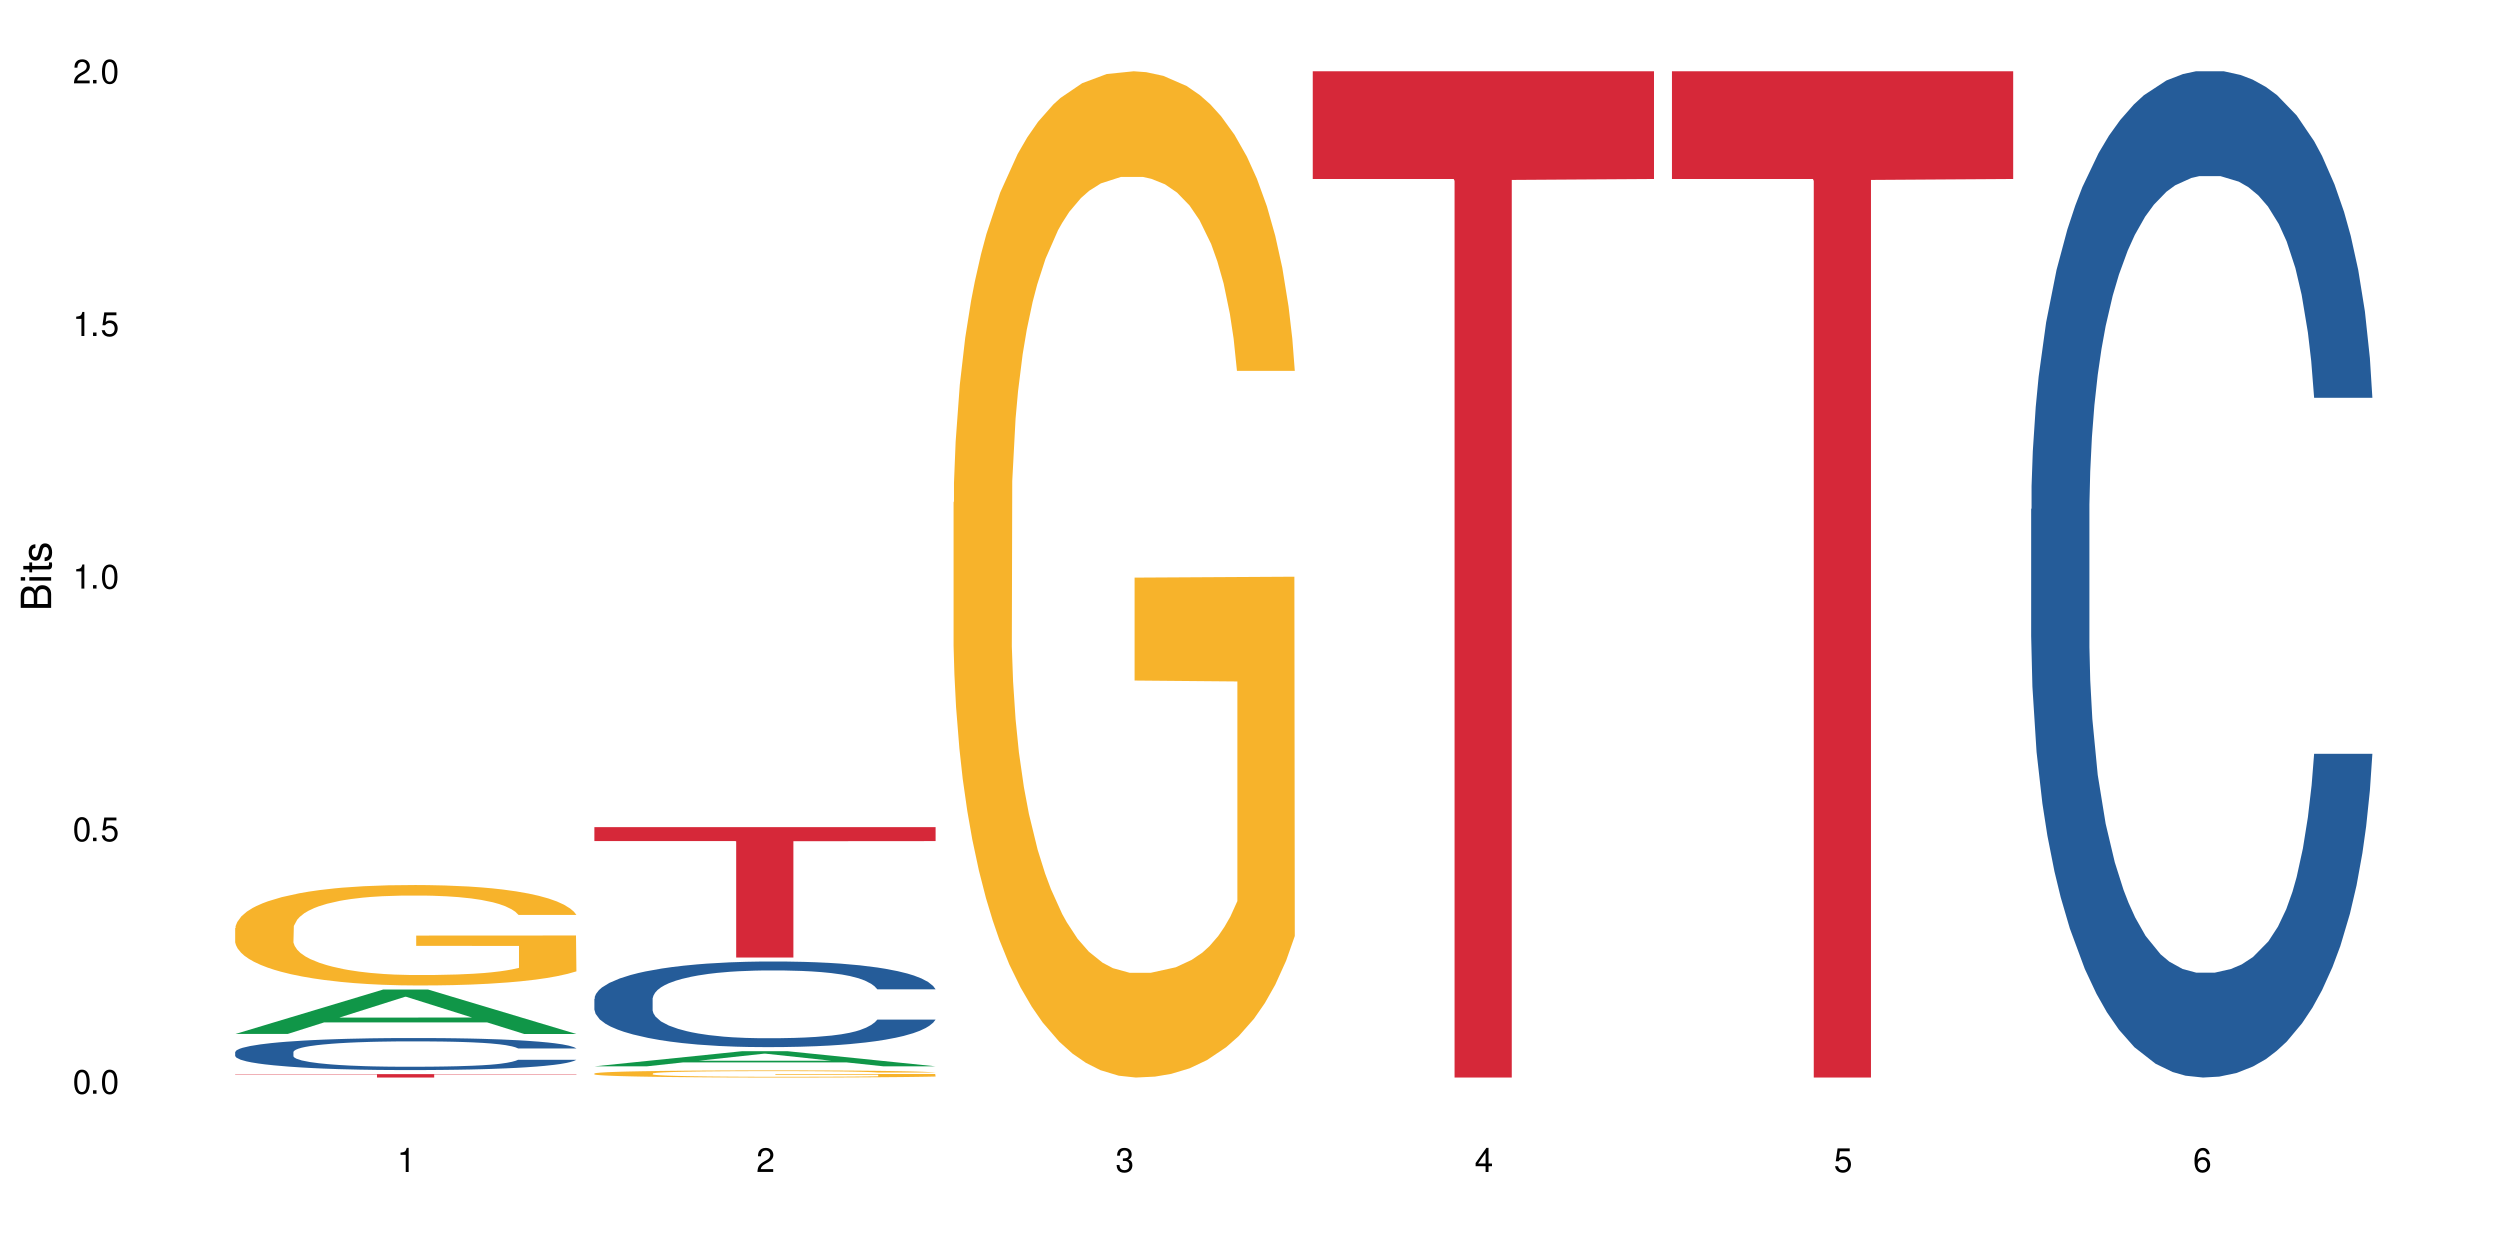 <?xml version="1.0" encoding="UTF-8"?>
<svg xmlns="http://www.w3.org/2000/svg" xmlns:xlink="http://www.w3.org/1999/xlink" width="720" height="360" viewBox="0 0 720 360">
<defs>
<g>
<g id="glyph-0-0">
</g>
<g id="glyph-0-1">
<path d="M 2.641 -6.938 C 2 -6.938 1.422 -6.656 1.078 -6.172 C 0.641 -5.562 0.406 -4.641 0.406 -3.359 C 0.406 -1.016 1.188 0.219 2.641 0.219 C 4.078 0.219 4.859 -1.016 4.859 -3.297 C 4.859 -4.641 4.656 -5.547 4.203 -6.172 C 3.844 -6.656 3.281 -6.938 2.641 -6.938 Z M 2.641 -6.188 C 3.547 -6.188 4 -5.25 4 -3.375 C 4 -1.406 3.562 -0.484 2.625 -0.484 C 1.734 -0.484 1.281 -1.438 1.281 -3.344 C 1.281 -5.25 1.734 -6.188 2.641 -6.188 Z M 2.641 -6.188 "/>
</g>
<g id="glyph-0-2">
<path d="M 1.828 -1 L 0.828 -1 L 0.828 0 L 1.828 0 Z M 1.828 -1 "/>
</g>
<g id="glyph-0-3">
<path d="M 4.562 -6.797 L 1.062 -6.797 L 0.547 -3.094 L 1.328 -3.094 C 1.719 -3.562 2.047 -3.734 2.578 -3.734 C 3.484 -3.734 4.062 -3.109 4.062 -2.094 C 4.062 -1.125 3.484 -0.531 2.578 -0.531 C 1.828 -0.531 1.375 -0.906 1.188 -1.672 L 0.328 -1.672 C 0.453 -1.109 0.547 -0.844 0.75 -0.594 C 1.125 -0.078 1.828 0.219 2.594 0.219 C 3.969 0.219 4.922 -0.781 4.922 -2.219 C 4.922 -3.562 4.031 -4.484 2.719 -4.484 C 2.25 -4.484 1.859 -4.359 1.469 -4.062 L 1.734 -5.969 L 4.562 -5.969 Z M 4.562 -6.797 "/>
</g>
<g id="glyph-0-4">
<path d="M 2.484 -4.938 L 2.484 0 L 3.328 0 L 3.328 -6.938 L 2.766 -6.938 C 2.469 -5.875 2.281 -5.734 0.984 -5.562 L 0.984 -4.938 Z M 2.484 -4.938 "/>
</g>
<g id="glyph-0-5">
<path d="M 4.859 -0.828 L 1.281 -0.828 C 1.359 -1.406 1.672 -1.781 2.5 -2.281 L 3.469 -2.828 C 4.406 -3.344 4.906 -4.062 4.906 -4.906 C 4.906 -5.484 4.672 -6.031 4.266 -6.406 C 3.859 -6.766 3.375 -6.938 2.719 -6.938 C 1.859 -6.938 1.219 -6.625 0.844 -6.031 C 0.609 -5.672 0.5 -5.234 0.484 -4.531 L 1.328 -4.531 C 1.359 -5.016 1.406 -5.281 1.531 -5.516 C 1.75 -5.938 2.188 -6.203 2.703 -6.203 C 3.469 -6.203 4.031 -5.641 4.031 -4.891 C 4.031 -4.344 3.719 -3.859 3.125 -3.516 L 2.234 -3 C 0.812 -2.172 0.406 -1.531 0.328 -0.016 L 4.859 -0.016 Z M 4.859 -0.828 "/>
</g>
<g id="glyph-0-6">
<path d="M 2.125 -3.188 L 2.578 -3.188 C 3.5 -3.188 3.984 -2.766 3.984 -1.922 C 3.984 -1.062 3.469 -0.531 2.594 -0.531 C 1.656 -0.531 1.203 -1 1.156 -2.016 L 0.312 -2.016 C 0.344 -1.453 0.438 -1.094 0.609 -0.781 C 0.953 -0.109 1.625 0.219 2.547 0.219 C 3.953 0.219 4.859 -0.625 4.859 -1.938 C 4.859 -2.828 4.516 -3.297 3.703 -3.594 C 4.344 -3.844 4.656 -4.328 4.656 -5.031 C 4.656 -6.219 3.875 -6.938 2.578 -6.938 C 1.203 -6.938 0.484 -6.172 0.453 -4.703 L 1.297 -4.703 C 1.312 -5.125 1.344 -5.359 1.453 -5.578 C 1.641 -5.969 2.062 -6.203 2.594 -6.203 C 3.344 -6.203 3.797 -5.75 3.797 -5 C 3.797 -4.516 3.609 -4.219 3.25 -4.047 C 3.016 -3.953 2.703 -3.922 2.125 -3.906 Z M 2.125 -3.188 "/>
</g>
<g id="glyph-0-7">
<path d="M 3.141 -1.672 L 3.141 0 L 3.984 0 L 3.984 -1.672 L 4.984 -1.672 L 4.984 -2.438 L 3.984 -2.438 L 3.984 -6.938 L 3.359 -6.938 L 0.266 -2.578 L 0.266 -1.672 Z M 3.141 -2.438 L 1 -2.438 L 3.141 -5.5 Z M 3.141 -2.438 "/>
</g>
<g id="glyph-0-8">
<path d="M 4.781 -5.125 C 4.609 -6.266 3.891 -6.938 2.844 -6.938 C 2.094 -6.938 1.422 -6.578 1.031 -5.953 C 0.594 -5.266 0.406 -4.422 0.406 -3.172 C 0.406 -2 0.578 -1.25 0.984 -0.641 C 1.359 -0.078 1.953 0.219 2.703 0.219 C 3.984 0.219 4.922 -0.75 4.922 -2.094 C 4.922 -3.375 4.062 -4.281 2.844 -4.281 C 2.172 -4.281 1.641 -4.031 1.281 -3.516 C 1.281 -5.234 1.828 -6.188 2.797 -6.188 C 3.391 -6.188 3.797 -5.797 3.938 -5.125 Z M 2.734 -3.531 C 3.547 -3.531 4.062 -2.953 4.062 -2.031 C 4.062 -1.156 3.484 -0.531 2.703 -0.531 C 1.922 -0.531 1.328 -1.188 1.328 -2.078 C 1.328 -2.938 1.906 -3.531 2.734 -3.531 Z M 2.734 -3.531 "/>
</g>
<g id="glyph-1-0">
</g>
<g id="glyph-1-1">
<path d="M 0 -0.953 L 0 -4.891 C 0 -5.719 -0.234 -6.344 -0.734 -6.797 C -1.188 -7.234 -1.812 -7.469 -2.5 -7.469 C -3.547 -7.469 -4.188 -7 -4.625 -5.875 C -4.984 -6.688 -5.625 -7.094 -6.531 -7.094 C -7.172 -7.094 -7.734 -6.859 -8.141 -6.391 C -8.562 -5.922 -8.75 -5.344 -8.75 -4.5 L -8.75 -0.953 Z M -4.984 -2.062 L -7.766 -2.062 L -7.766 -4.219 C -7.766 -4.844 -7.688 -5.203 -7.453 -5.5 C -7.219 -5.812 -6.859 -5.969 -6.375 -5.969 C -5.891 -5.969 -5.531 -5.812 -5.297 -5.5 C -5.062 -5.203 -4.984 -4.844 -4.984 -4.219 Z M -0.984 -2.062 L -4 -2.062 L -4 -4.781 C -4 -5.766 -3.438 -6.359 -2.484 -6.359 C -1.547 -6.359 -0.984 -5.766 -0.984 -4.781 Z M -0.984 -2.062 "/>
</g>
<g id="glyph-1-2">
<path d="M -6.281 -1.797 L -6.281 -0.797 L 0 -0.797 L 0 -1.797 Z M -8.75 -1.797 L -8.75 -0.797 L -7.484 -0.797 L -7.484 -1.797 Z M -8.75 -1.797 "/>
</g>
<g id="glyph-1-3">
<path d="M -6.281 -3.047 L -6.281 -2.016 L -8.016 -2.016 L -8.016 -1.016 L -6.281 -1.016 L -6.281 -0.172 L -5.469 -0.172 L -5.469 -1.016 L -0.719 -1.016 C -0.078 -1.016 0.281 -1.453 0.281 -2.234 C 0.281 -2.5 0.25 -2.719 0.188 -3.047 L -0.641 -3.047 C -0.609 -2.906 -0.594 -2.766 -0.594 -2.562 C -0.594 -2.141 -0.719 -2.016 -1.156 -2.016 L -5.469 -2.016 L -5.469 -3.047 Z M -6.281 -3.047 "/>
</g>
<g id="glyph-1-4">
<path d="M -4.531 -5.25 C -5.766 -5.25 -6.469 -4.422 -6.469 -2.969 C -6.469 -1.516 -5.719 -0.562 -4.547 -0.562 C -3.562 -0.562 -3.094 -1.062 -2.734 -2.562 L -2.516 -3.484 C -2.344 -4.188 -2.094 -4.469 -1.641 -4.469 C -1.047 -4.469 -0.641 -3.875 -0.641 -3 C -0.641 -2.453 -0.797 -2 -1.062 -1.75 C -1.25 -1.594 -1.422 -1.531 -1.875 -1.469 L -1.875 -0.406 C -0.422 -0.453 0.281 -1.266 0.281 -2.922 C 0.281 -4.5 -0.5 -5.516 -1.719 -5.516 C -2.656 -5.516 -3.172 -4.984 -3.469 -3.734 L -3.703 -2.766 C -3.891 -1.953 -4.156 -1.609 -4.594 -1.609 C -5.188 -1.609 -5.547 -2.125 -5.547 -2.938 C -5.547 -3.75 -5.203 -4.172 -4.531 -4.203 Z M -4.531 -5.25 "/>
</g>
</g>
</defs>
<rect x="-72" y="-36" width="864" height="432" fill="rgb(100%, 100%, 100%)" fill-opacity="1"/>
<path fill-rule="nonzero" fill="rgb(6.275%, 58.824%, 28.235%)" fill-opacity="1" d="M 67.73 297.781 L 67.836 297.77 L 110.359 284.984 L 123.273 284.984 L 166.008 297.793 L 150.992 297.793 L 140.281 294.449 L 93.352 294.449 L 82.852 297.781 L 67.73 297.781 L 97.863 293.066 L 135.977 293.055 L 116.973 287.074 L 116.766 287.062 L 116.555 287.102 L 97.758 293.055 L 97.863 293.066 Z M 67.73 297.781 "/>
<path fill-rule="nonzero" fill="rgb(14.51%, 36.078%, 60%)" fill-opacity="1" d="M 67.73 302.969 L 67.852 302.961 L 67.852 302.762 L 68.211 302.438 L 69.051 302.035 L 69.887 301.758 L 72.047 301.258 L 75.043 300.777 L 78.156 300.406 L 80.434 300.188 L 82.473 300.02 L 87.145 299.707 L 90.145 299.547 L 93.379 299.402 L 97.332 299.262 L 100.211 299.176 L 106.684 299.039 L 111.477 298.98 L 115.191 298.957 L 123.223 298.957 L 128.016 298.988 L 131.492 299.031 L 135.324 299.098 L 138.562 299.176 L 144.195 299.359 L 149.227 299.598 L 151.504 299.73 L 155.102 299.992 L 157.855 300.246 L 159.773 300.465 L 161.934 300.777 L 163.848 301.156 L 165.289 301.586 L 166.008 301.949 L 149.227 301.949 L 148.391 301.613 L 147.43 301.352 L 145.633 301.004 L 143.836 300.762 L 141.316 300.516 L 139.039 300.355 L 135.926 300.195 L 133.168 300.094 L 130.293 300.02 L 127.535 299.969 L 122.262 299.918 L 116.148 299.918 L 113.871 299.934 L 109.199 300.004 L 106.684 300.062 L 103.086 300.18 L 100.57 300.289 L 97.574 300.457 L 95.535 300.602 L 93.02 300.82 L 91.223 301.016 L 89.184 301.293 L 87.984 301.504 L 86.906 301.738 L 85.949 302.02 L 85.23 302.312 L 84.75 302.625 L 84.508 302.93 L 84.508 304.234 L 84.75 304.539 L 85.348 304.895 L 86.906 305.406 L 89.184 305.855 L 91.82 306.211 L 94.336 306.461 L 95.777 306.582 L 97.691 306.715 L 100.688 306.883 L 105.004 307.051 L 107.52 307.121 L 111.355 307.188 L 115.312 307.223 L 120.586 307.223 L 125.258 307.188 L 128.375 307.145 L 131.609 307.078 L 136.043 306.934 L 138.801 306.801 L 141.199 306.641 L 142.996 306.48 L 144.195 306.344 L 145.992 306.082 L 147.43 305.797 L 148.508 305.5 L 149.227 305.215 L 166.008 305.215 L 165.289 305.551 L 164.207 305.879 L 163.129 306.125 L 161.453 306.422 L 159.535 306.68 L 156.777 306.977 L 154.5 307.172 L 151.504 307.383 L 148.75 307.543 L 145.754 307.684 L 141.316 307.855 L 138.441 307.938 L 135.324 308.016 L 131.609 308.082 L 126.938 308.141 L 121.902 308.176 L 117.227 308.184 L 112.195 308.164 L 108.48 308.133 L 103.566 308.055 L 97.453 307.906 L 93.02 307.746 L 89.543 307.582 L 86.547 307.414 L 83.191 307.188 L 78.875 306.816 L 76.238 306.531 L 74.441 306.293 L 72.406 305.965 L 70.969 305.668 L 69.289 305.195 L 68.09 304.598 L 67.73 304.133 Z M 67.73 302.969 "/>
<path fill-rule="nonzero" fill="rgb(96.863%, 70.196%, 16.863%)" fill-opacity="1" d="M 67.73 267.277 L 67.852 267.254 L 67.852 266.723 L 68.332 265.535 L 69.527 263.898 L 71.086 262.551 L 72.766 261.492 L 73.844 260.938 L 75.641 260.145 L 77.199 259.562 L 81.152 258.375 L 86.188 257.266 L 88.945 256.789 L 92.059 256.34 L 96.496 255.84 L 98.531 255.652 L 104.766 255.23 L 111.836 254.965 L 119.625 254.887 L 123.223 254.914 L 128.133 255.02 L 134.848 255.309 L 138.68 255.574 L 141.676 255.84 L 144.793 256.18 L 148.629 256.711 L 152.223 257.344 L 155.102 257.977 L 157.977 258.77 L 160.375 259.617 L 162.41 260.543 L 164.207 261.652 L 165.289 262.574 L 166.008 263.5 L 149.348 263.5 L 148.391 262.574 L 147.309 261.863 L 145.512 260.992 L 143.715 260.355 L 141.918 259.855 L 138.562 259.168 L 135.684 258.746 L 132.09 258.375 L 128.613 258.137 L 124.66 257.977 L 122.262 257.926 L 115.91 257.926 L 110.156 258.109 L 106.801 258.32 L 104.406 258.531 L 101.047 258.93 L 99.012 259.246 L 97.812 259.457 L 94.219 260.277 L 91.82 261.016 L 90.504 261.52 L 88.824 262.312 L 87.625 263.023 L 86.309 264.082 L 85.59 264.875 L 84.629 266.672 L 84.508 271.426 L 84.871 272.43 L 85.59 273.516 L 86.547 274.465 L 87.984 275.469 L 89.422 276.234 L 91.941 277.266 L 94.098 277.953 L 95.777 278.402 L 99.012 279.117 L 100.328 279.355 L 103.445 279.828 L 106.684 280.199 L 110.637 280.516 L 113.633 280.676 L 118.426 280.809 L 124.539 280.809 L 131.73 280.648 L 136.285 280.438 L 139.398 280.227 L 141.438 280.039 L 143.953 279.75 L 145.754 279.484 L 147.43 279.195 L 149.469 278.746 L 149.469 272.43 L 119.863 272.406 L 119.863 269.445 L 165.887 269.418 L 166.008 279.75 L 163.488 280.465 L 160.375 281.152 L 157.379 281.68 L 154.262 282.129 L 149.828 282.629 L 146.23 282.945 L 140.719 283.316 L 135.684 283.555 L 130.41 283.715 L 125.738 283.793 L 120.223 283.82 L 115.312 283.766 L 110.039 283.609 L 105.844 283.395 L 102.008 283.133 L 98.172 282.789 L 93.379 282.234 L 90.262 281.785 L 87.027 281.23 L 83.789 280.57 L 80.914 279.855 L 78.996 279.301 L 77.078 278.668 L 75.043 277.875 L 73.125 276.977 L 71.688 276.156 L 70.367 275.23 L 69.41 274.359 L 68.449 273.172 L 67.969 272.219 L 67.73 271.402 Z M 67.73 267.277 "/>
<path fill-rule="nonzero" fill="rgb(83.922%, 15.686%, 22.353%)" fill-opacity="1" d="M 67.73 309.348 L 166.008 309.348 L 166.008 309.453 L 125.047 309.453 L 125.047 310.332 L 108.57 310.332 L 108.57 309.453 L 67.73 309.453 Z M 67.73 309.348 "/>
<path fill-rule="nonzero" fill="rgb(6.275%, 58.824%, 28.235%)" fill-opacity="1" d="M 171.18 307.102 L 171.285 307.098 L 213.809 302.738 L 226.723 302.738 L 269.453 307.105 L 254.441 307.105 L 243.73 305.965 L 196.797 305.965 L 186.297 307.102 L 171.18 307.102 L 201.312 305.496 L 239.426 305.492 L 220.422 303.453 L 220.211 303.449 L 220 303.461 L 201.207 305.492 L 201.312 305.496 Z M 171.18 307.102 "/>
<path fill-rule="nonzero" fill="rgb(14.51%, 36.078%, 60%)" fill-opacity="1" d="M 171.18 287.652 L 171.297 287.629 L 171.297 287.09 L 171.66 286.234 L 172.496 285.152 L 173.336 284.41 L 175.492 283.078 L 178.488 281.797 L 181.605 280.805 L 183.883 280.219 L 185.922 279.77 L 190.594 278.934 L 193.59 278.508 L 196.828 278.125 L 200.781 277.742 L 203.656 277.516 L 210.129 277.156 L 214.922 276.996 L 218.641 276.93 L 226.668 276.93 L 231.461 277.02 L 234.938 277.133 L 238.773 277.312 L 242.008 277.516 L 247.641 278.012 L 252.676 278.641 L 254.953 279.004 L 258.547 279.699 L 261.305 280.375 L 263.223 280.961 L 265.379 281.797 L 267.297 282.809 L 268.734 283.957 L 269.453 284.926 L 252.676 284.926 L 251.836 284.027 L 250.879 283.328 L 249.082 282.402 L 247.281 281.75 L 244.766 281.098 L 242.488 280.668 L 239.371 280.242 L 236.617 279.973 L 233.738 279.77 L 230.984 279.633 L 225.711 279.496 L 219.598 279.496 L 217.32 279.543 L 212.645 279.723 L 210.129 279.879 L 206.535 280.195 L 204.016 280.488 L 201.02 280.941 L 198.984 281.324 L 196.469 281.91 L 194.668 282.426 L 192.633 283.168 L 191.434 283.734 L 190.355 284.363 L 189.395 285.105 L 188.676 285.895 L 188.199 286.73 L 187.957 287.539 L 187.957 291.031 L 188.199 291.844 L 188.797 292.789 L 190.355 294.164 L 192.633 295.359 L 195.27 296.305 L 197.785 296.98 L 199.223 297.297 L 201.141 297.656 L 204.137 298.105 L 208.453 298.559 L 210.969 298.738 L 214.805 298.918 L 218.758 299.008 L 224.031 299.008 L 228.707 298.918 L 231.82 298.805 L 235.059 298.625 L 239.492 298.242 L 242.25 297.883 L 244.645 297.453 L 246.445 297.023 L 247.641 296.664 L 249.441 295.965 L 250.879 295.199 L 251.957 294.41 L 252.676 293.645 L 269.453 293.645 L 268.734 294.547 L 267.656 295.426 L 266.578 296.078 L 264.898 296.867 L 262.984 297.566 L 260.227 298.355 L 257.949 298.871 L 254.953 299.434 L 252.195 299.863 L 249.199 300.246 L 244.766 300.695 L 241.891 300.922 L 238.773 301.125 L 235.059 301.305 L 230.383 301.461 L 225.352 301.555 L 220.676 301.574 L 215.645 301.531 L 211.926 301.441 L 207.012 301.238 L 200.902 300.832 L 196.469 300.402 L 192.992 299.977 L 189.996 299.527 L 186.641 298.918 L 182.324 297.926 L 179.688 297.16 L 177.891 296.527 L 175.852 295.652 L 174.414 294.863 L 172.738 293.602 L 171.539 292 L 171.18 290.762 Z M 171.18 287.652 "/>
<path fill-rule="nonzero" fill="rgb(96.863%, 70.196%, 16.863%)" fill-opacity="1" d="M 171.18 309.152 L 171.297 309.152 L 171.297 309.113 L 171.777 309.027 L 172.977 308.914 L 174.535 308.816 L 176.211 308.742 L 177.293 308.703 L 179.09 308.645 L 180.648 308.602 L 184.602 308.52 L 189.637 308.441 L 192.391 308.406 L 195.508 308.375 L 199.941 308.336 L 201.98 308.324 L 208.211 308.293 L 215.281 308.277 L 223.074 308.27 L 226.668 308.273 L 231.582 308.281 L 238.293 308.301 L 242.129 308.32 L 245.125 308.336 L 248.242 308.363 L 252.078 308.398 L 255.672 308.445 L 258.547 308.492 L 261.426 308.547 L 263.82 308.605 L 265.859 308.672 L 267.656 308.754 L 268.734 308.816 L 269.453 308.883 L 252.797 308.883 L 251.836 308.816 L 250.758 308.766 L 248.961 308.707 L 247.164 308.66 L 245.363 308.625 L 242.008 308.574 L 239.133 308.547 L 235.539 308.52 L 232.062 308.5 L 228.105 308.492 L 225.711 308.488 L 219.359 308.488 L 213.605 308.5 L 210.25 308.516 L 207.852 308.531 L 204.496 308.559 L 202.461 308.582 L 201.262 308.598 L 197.664 308.656 L 195.27 308.707 L 193.949 308.742 L 192.273 308.801 L 191.074 308.852 L 189.754 308.926 L 189.035 308.98 L 188.078 309.109 L 187.957 309.449 L 188.316 309.52 L 189.035 309.598 L 189.996 309.664 L 191.434 309.738 L 192.871 309.793 L 195.387 309.867 L 197.547 309.914 L 199.223 309.945 L 202.461 309.996 L 203.777 310.016 L 206.895 310.047 L 210.129 310.074 L 214.086 310.098 L 217.082 310.109 L 221.875 310.117 L 227.988 310.117 L 235.18 310.105 L 239.73 310.09 L 242.848 310.078 L 244.887 310.062 L 247.402 310.043 L 249.199 310.023 L 250.879 310.004 L 252.914 309.973 L 252.914 309.52 L 223.312 309.52 L 223.312 309.309 L 269.336 309.305 L 269.453 310.043 L 266.938 310.094 L 263.82 310.141 L 260.824 310.18 L 257.711 310.211 L 253.273 310.246 L 249.68 310.27 L 244.168 310.297 L 239.133 310.312 L 233.859 310.324 L 229.184 310.332 L 223.672 310.332 L 218.758 310.328 L 213.484 310.316 L 209.289 310.301 L 205.457 310.285 L 201.621 310.258 L 196.828 310.219 L 193.711 310.188 L 190.473 310.148 L 187.238 310.102 L 184.363 310.051 L 182.445 310.012 L 180.527 309.965 L 178.488 309.91 L 176.57 309.844 L 175.133 309.785 L 173.816 309.719 L 172.855 309.656 L 171.898 309.574 L 171.418 309.504 L 171.18 309.445 Z M 171.18 309.152 "/>
<path fill-rule="nonzero" fill="rgb(83.922%, 15.686%, 22.353%)" fill-opacity="1" d="M 171.18 238.215 L 269.453 238.215 L 269.453 242.234 L 228.496 242.27 L 228.496 275.766 L 212.02 275.766 L 212.02 242.305 L 211.777 242.234 L 171.18 242.234 Z M 171.18 238.215 "/>
<path fill-rule="nonzero" fill="rgb(96.863%, 70.196%, 16.863%)" fill-opacity="1" d="M 274.629 144.652 L 274.746 144.387 L 274.746 139.094 L 275.227 127.184 L 276.426 110.777 L 277.984 97.277 L 279.66 86.691 L 280.738 81.133 L 282.535 73.195 L 284.094 67.371 L 288.051 55.461 L 293.082 44.348 L 295.84 39.582 L 298.957 35.082 L 303.391 30.055 L 305.43 28.203 L 311.66 23.965 L 318.73 21.32 L 326.52 20.527 L 330.117 20.789 L 335.031 21.848 L 341.742 24.762 L 345.578 27.406 L 348.574 30.055 L 351.688 33.496 L 355.523 38.789 L 359.121 45.141 L 361.996 51.492 L 364.871 59.43 L 367.27 67.902 L 369.309 77.164 L 371.105 88.281 L 372.184 97.543 L 372.902 106.805 L 356.242 106.805 L 355.285 97.543 L 354.207 90.398 L 352.41 81.664 L 350.609 75.312 L 348.812 70.281 L 345.457 63.402 L 342.582 59.168 L 338.984 55.461 L 335.512 53.078 L 331.555 51.492 L 329.156 50.961 L 322.805 50.961 L 317.055 52.816 L 313.699 54.934 L 311.301 57.051 L 307.945 61.02 L 305.906 64.195 L 304.707 66.312 L 301.113 74.516 L 298.715 81.93 L 297.398 86.957 L 295.719 94.898 L 294.523 102.043 L 293.203 112.629 L 292.484 120.57 L 291.527 138.566 L 291.406 186.207 L 291.766 196.262 L 292.484 207.113 L 293.441 216.641 L 294.883 226.699 L 296.32 234.375 L 298.836 244.695 L 300.992 251.578 L 302.672 256.078 L 305.906 263.223 L 307.227 265.605 L 310.34 270.367 L 313.578 274.074 L 317.531 277.25 L 320.527 278.836 L 325.324 280.16 L 331.434 280.16 L 338.625 278.574 L 343.18 276.457 L 346.297 274.34 L 348.332 272.484 L 350.852 269.574 L 352.648 266.926 L 354.324 264.016 L 356.363 259.516 L 356.363 196.262 L 326.762 195.996 L 326.762 166.355 L 372.781 166.09 L 372.902 269.574 L 370.387 276.719 L 367.27 283.602 L 364.273 288.895 L 361.156 293.395 L 356.723 298.422 L 353.129 301.598 L 347.613 305.305 L 342.582 307.688 L 337.309 309.273 L 332.633 310.066 L 327.121 310.332 L 322.207 309.805 L 316.934 308.215 L 312.738 306.098 L 308.902 303.453 L 305.07 300.012 L 300.273 294.453 L 297.16 289.953 L 293.922 284.395 L 290.688 277.777 L 287.809 270.633 L 285.895 265.074 L 283.977 258.723 L 281.938 250.781 L 280.02 241.785 L 278.582 233.578 L 277.262 224.316 L 276.305 215.582 L 275.348 203.672 L 274.867 194.145 L 274.629 185.941 Z M 274.629 144.652 "/>
<path fill-rule="nonzero" fill="rgb(83.922%, 15.686%, 22.353%)" fill-opacity="1" d="M 378.074 20.527 L 476.352 20.527 L 476.352 51.547 L 435.391 51.82 L 435.391 310.332 L 418.914 310.332 L 418.914 52.094 L 418.676 51.547 L 378.074 51.547 Z M 378.074 20.527 "/>
<path fill-rule="nonzero" fill="rgb(83.922%, 15.686%, 22.353%)" fill-opacity="1" d="M 481.523 20.527 L 579.797 20.527 L 579.797 51.547 L 538.84 51.82 L 538.84 310.332 L 522.363 310.332 L 522.363 52.094 L 522.121 51.547 L 481.523 51.547 Z M 481.523 20.527 "/>
<path fill-rule="nonzero" fill="rgb(14.51%, 36.078%, 60%)" fill-opacity="1" d="M 584.973 146.621 L 585.09 146.355 L 585.09 140 L 585.449 129.934 L 586.289 117.215 L 587.129 108.477 L 589.285 92.844 L 592.281 77.746 L 595.398 66.09 L 597.676 59.203 L 599.711 53.902 L 604.387 44.102 L 607.383 39.07 L 610.617 34.566 L 614.574 30.062 L 617.449 27.414 L 623.922 23.176 L 628.715 21.32 L 632.43 20.527 L 640.461 20.527 L 645.254 21.586 L 648.73 22.91 L 652.566 25.031 L 655.801 27.414 L 661.434 33.242 L 666.469 40.66 L 668.746 44.898 L 672.34 53.109 L 675.098 61.055 L 677.016 67.945 L 679.172 77.746 L 681.09 89.668 L 682.527 103.176 L 683.246 114.566 L 666.469 114.566 L 665.629 103.973 L 664.672 95.758 L 662.871 84.898 L 661.074 77.215 L 658.559 69.535 L 656.281 64.5 L 653.164 59.469 L 650.406 56.289 L 647.531 53.902 L 644.773 52.316 L 639.504 50.727 L 633.391 50.727 L 631.113 51.254 L 626.438 53.375 L 623.922 55.23 L 620.328 58.938 L 617.809 62.383 L 614.812 67.68 L 612.777 72.184 L 610.258 79.07 L 608.461 85.164 L 606.426 93.906 L 605.227 100.527 L 604.148 107.945 L 603.188 116.688 L 602.469 125.957 L 601.988 135.762 L 601.75 145.297 L 601.75 186.355 L 601.988 195.895 L 602.59 207.02 L 604.148 223.18 L 606.426 237.219 L 609.059 248.344 L 611.578 256.293 L 613.016 260 L 614.934 264.238 L 617.93 269.535 L 622.242 274.836 L 624.762 276.953 L 628.598 279.074 L 632.551 280.133 L 637.824 280.133 L 642.5 279.074 L 645.613 277.75 L 648.852 275.629 L 653.285 271.125 L 656.043 266.887 L 658.438 261.855 L 660.234 256.82 L 661.434 252.582 L 663.23 244.371 L 664.672 235.363 L 665.75 226.094 L 666.469 217.086 L 683.246 217.086 L 682.527 227.684 L 681.449 238.012 L 680.371 245.695 L 678.691 254.969 L 676.773 263.18 L 674.02 272.449 L 671.742 278.543 L 668.746 285.168 L 665.988 290.199 L 662.992 294.703 L 658.559 300 L 655.68 302.648 L 652.566 305.035 L 648.852 307.152 L 644.176 309.008 L 639.141 310.066 L 634.469 310.332 L 629.434 309.801 L 625.719 308.742 L 620.805 306.359 L 614.695 301.59 L 610.258 296.559 L 606.785 291.523 L 603.789 286.227 L 600.43 279.074 L 596.117 267.418 L 593.48 258.41 L 591.684 250.992 L 589.645 240.664 L 588.207 231.391 L 586.527 216.555 L 585.332 197.746 L 584.973 183.18 Z M 584.973 146.621 "/>
<g fill="rgb(0%, 0%, 0%)" fill-opacity="1">
<use xlink:href="#glyph-0-1" x="20.965" y="314.993"/>
<use xlink:href="#glyph-0-2" x="25.965" y="314.993"/>
<use xlink:href="#glyph-0-1" x="28.965" y="314.993"/>
</g>
<g fill="rgb(0%, 0%, 0%)" fill-opacity="1">
<use xlink:href="#glyph-0-1" x="20.965" y="242.251"/>
<use xlink:href="#glyph-0-2" x="25.965" y="242.251"/>
<use xlink:href="#glyph-0-3" x="28.965" y="242.251"/>
</g>
<g fill="rgb(0%, 0%, 0%)" fill-opacity="1">
<use xlink:href="#glyph-0-4" x="20.965" y="169.509"/>
<use xlink:href="#glyph-0-2" x="25.965" y="169.509"/>
<use xlink:href="#glyph-0-1" x="28.965" y="169.509"/>
</g>
<g fill="rgb(0%, 0%, 0%)" fill-opacity="1">
<use xlink:href="#glyph-0-4" x="20.965" y="96.767"/>
<use xlink:href="#glyph-0-2" x="25.965" y="96.767"/>
<use xlink:href="#glyph-0-3" x="28.965" y="96.767"/>
</g>
<g fill="rgb(0%, 0%, 0%)" fill-opacity="1">
<use xlink:href="#glyph-0-5" x="20.965" y="24.024"/>
<use xlink:href="#glyph-0-2" x="25.965" y="24.024"/>
<use xlink:href="#glyph-0-1" x="28.965" y="24.024"/>
</g>
<g fill="rgb(0%, 0%, 0%)" fill-opacity="1">
<use xlink:href="#glyph-0-4" x="114.367" y="337.532"/>
</g>
<g fill="rgb(0%, 0%, 0%)" fill-opacity="1">
<use xlink:href="#glyph-0-5" x="217.816" y="337.532"/>
</g>
<g fill="rgb(0%, 0%, 0%)" fill-opacity="1">
<use xlink:href="#glyph-0-6" x="321.266" y="337.532"/>
</g>
<g fill="rgb(0%, 0%, 0%)" fill-opacity="1">
<use xlink:href="#glyph-0-7" x="424.711" y="337.532"/>
</g>
<g fill="rgb(0%, 0%, 0%)" fill-opacity="1">
<use xlink:href="#glyph-0-3" x="528.16" y="337.532"/>
</g>
<g fill="rgb(0%, 0%, 0%)" fill-opacity="1">
<use xlink:href="#glyph-0-8" x="631.609" y="337.532"/>
</g>
<g fill="rgb(0%, 0%, 0%)" fill-opacity="1">
<use xlink:href="#glyph-1-1" x="14.725" y="176.012"/>
<use xlink:href="#glyph-1-2" x="14.725" y="168.012"/>
<use xlink:href="#glyph-1-3" x="14.725" y="165.012"/>
<use xlink:href="#glyph-1-4" x="14.725" y="162.012"/>
</g>
</svg>
